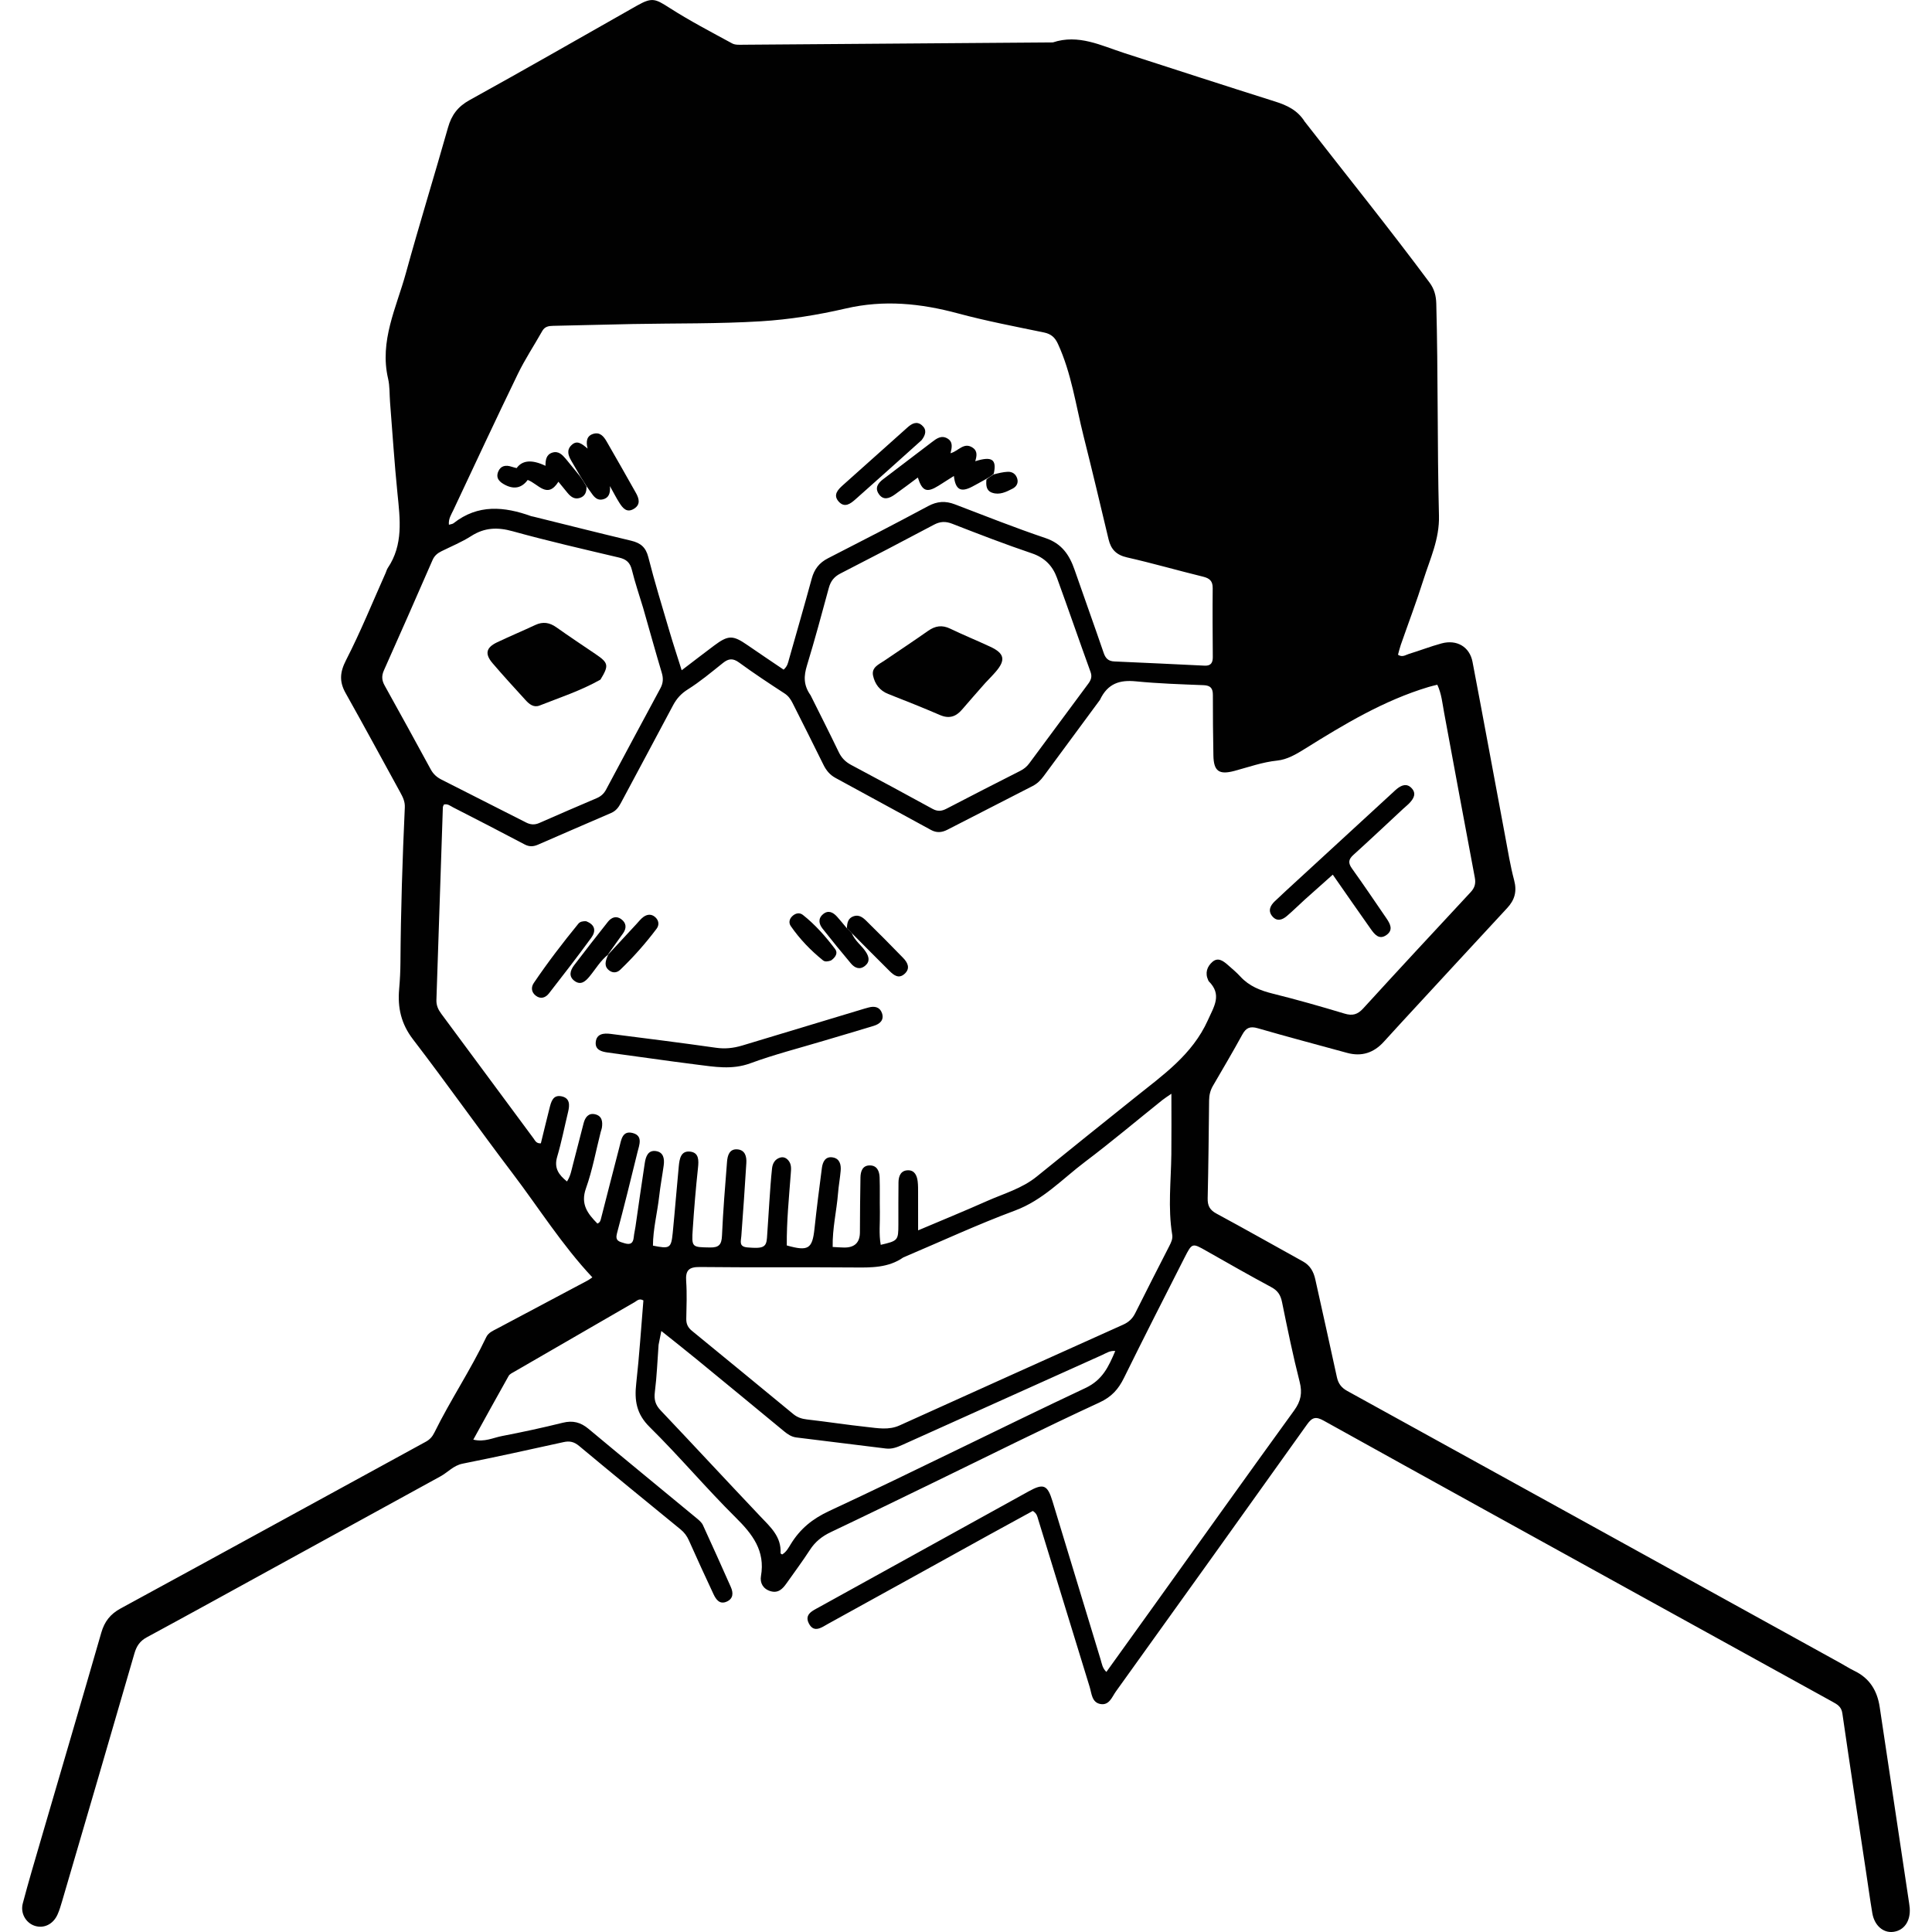 <svg height="558.207" viewBox="0 0 558.207 558.207" width="558.207" xmlns="http://www.w3.org/2000/svg"><g fill="#010101"><path d="m377.051 35.245c12.109 15.558 24.343 30.741 35.974 46.391 1.366 1.838 1.894 3.784 1.955 6.062.55 20.429.259 40.869.776 61.292.172 6.792-2.575 12.468-4.484 18.515-1.996 6.322-4.356 12.528-6.537 18.792-.332.953-.555 1.944-.817 2.878 1.283.834 2.212.044 3.129-.234 3.173-.964 6.273-2.183 9.471-3.047 4.398-1.188 8.101.976 8.935 5.338 3.204 16.771 6.279 33.566 9.426 50.348.801 4.27 1.49 8.576 2.603 12.766.844 3.177.171 5.65-1.985 7.976-10.222 11.027-20.413 22.083-30.612 33.132-1.688 1.829-3.365 3.668-5.035 5.513-2.909 3.216-6.416 4.396-10.661 3.229-8.59-2.363-17.211-4.62-25.765-7.106-2.227-.647-3.391-.168-4.476 1.813-2.738 5.001-5.64 9.912-8.507 14.842-.754 1.297-1.078 2.656-1.095 4.148-.107 9.437-.193 18.874-.414 28.308-.05 2.129.582 3.381 2.518 4.426 8.389 4.525 16.68 9.231 25.023 13.843 2.082 1.151 3.069 2.967 3.56 5.197 2.07 9.402 4.203 18.79 6.226 28.202.404 1.881 1.298 3.072 2.999 4.01 47.504 26.175 94.983 52.394 142.465 78.608 1.362.752 2.674 1.603 4.072 2.277 4.413 2.127 6.602 5.742 7.306 10.466 2.823 18.936 5.679 37.867 8.521 56.8.062.41.118.822.148 1.235.277 3.769-1.601 6.497-4.743 6.9-2.913.374-5.465-1.841-6.065-5.42-.667-3.982-1.217-7.984-1.819-11.978-2.297-15.25-4.635-30.493-6.839-45.757-.277-1.917-1.472-2.57-2.834-3.321-17.98-9.918-35.96-19.835-53.937-29.759-31.049-17.141-62.109-34.262-93.113-51.485-2.24-1.244-3.311-.945-4.758 1.086-18.355 25.757-36.786 51.46-55.231 77.152-1.152 1.605-1.941 4.135-4.514 3.647-2.48-.471-2.494-3.022-3.089-4.956-4.963-16.147-9.914-32.297-14.884-48.442-.237-.769-.349-1.639-1.539-2.382-4.039 2.21-8.286 4.514-12.516 6.851-15.52 8.575-31.025 17.176-46.561 25.721-1.82 1.001-4.109 2.848-5.611-.035-1.423-2.733 1.165-3.753 3.057-4.8 20.146-11.142 40.297-22.276 60.451-33.405 4.259-2.352 5.416-1.902 6.87 2.861 4.658 15.26 9.26 30.536 13.919 45.796.349 1.142.49 2.423 1.649 3.523 4.692-6.533 9.336-12.988 13.969-19.451 13.414-18.713 26.774-37.465 40.289-56.106 1.942-2.678 2.4-5.059 1.582-8.269-1.944-7.624-3.523-15.345-5.097-23.058-.409-2.006-1.226-3.283-3.071-4.274-6.302-3.386-12.52-6.931-18.742-10.465-4.113-2.335-4.152-2.403-6.352 1.926-5.874 11.554-11.76 23.102-17.486 34.73-1.609 3.266-3.541 5.48-7.103 7.124-16.097 7.427-31.954 15.372-47.905 23.115-9.887 4.8-19.765 9.617-29.695 14.328-2.519 1.195-4.513 2.769-6.041 5.131-2.138 3.306-4.503 6.466-6.774 9.688-1.131 1.604-2.41 2.919-4.638 2.243-2.16-.656-3.071-2.417-2.736-4.343 1.274-7.326-2.427-12.104-7.306-16.938-8.542-8.462-16.304-17.712-24.865-26.152-3.85-3.795-4.414-7.708-3.867-12.587.898-8.005 1.406-16.053 2.07-23.98-1.214-.681-1.813.078-2.473.459-11.587 6.685-23.166 13.382-34.739 20.089-.62.359-1.403.703-1.724 1.272-3.399 6.02-6.719 12.083-10.208 18.402 3.232.783 5.714-.544 8.257-1.033 5.897-1.134 11.773-2.403 17.601-3.849 2.912-.722 5.163-.133 7.442 1.771 10.346 8.645 20.787 17.178 31.176 25.772.708.585 1.499 1.238 1.868 2.037 2.74 5.928 5.392 11.897 8.051 17.863.762 1.709.749 3.375-1.165 4.237-2.051.924-3.1-.604-3.827-2.146-2.429-5.159-4.794-10.349-7.121-15.555-.567-1.267-1.32-2.281-2.4-3.163-9.801-8.004-19.6-16.01-29.316-24.116-1.44-1.201-2.721-1.492-4.489-1.101-9.708 2.144-19.418 4.283-29.167 6.226-2.645.527-4.237 2.486-6.385 3.662-16.284 8.91-32.548 17.854-48.821 26.785-12 6.585-23.981 13.205-36.024 19.71-2.01 1.086-2.975 2.539-3.596 4.686-6.909 23.885-13.911 47.744-20.899 71.607-.378 1.29-.761 2.593-1.31 3.815-1.271 2.828-3.948 4.112-6.573 3.267-2.547-.82-4.223-3.608-3.465-6.487 1.635-6.21 3.472-12.367 5.271-18.532 5.806-19.892 11.673-39.766 17.409-59.679.925-3.212 2.602-5.374 5.577-6.992 29.423-16.006 58.784-32.125 88.182-48.178 1.168-.638 1.901-1.467 2.476-2.634 4.623-9.394 10.492-18.113 14.986-27.579.626-1.319 1.923-1.831 3.11-2.461 8.701-4.62 17.405-9.236 26.1-13.867.618-.329 1.173-.774 1.448-.958-8.736-9.304-15.45-20.034-23.055-30.055-9.718-12.805-18.983-25.955-28.764-38.71-3.436-4.481-4.476-9.16-4-14.513.229-2.578.358-5.172.375-7.759.101-14.934.579-29.857 1.264-44.774.077-1.685-.605-3.005-1.354-4.368-5.239-9.546-10.416-19.127-15.748-28.62-1.861-3.314-1.682-6.013.123-9.528 4.208-8.195 7.673-16.771 11.437-25.193.211-.473.331-1.004.615-1.426 4.536-6.737 3.552-14.133 2.799-21.588-.884-8.755-1.443-17.542-2.14-26.316-.18-2.272-.054-4.614-.566-6.807-2.543-10.894 2.4-20.512 5.135-30.459 3.871-14.08 8.202-28.034 12.177-42.086 1.024-3.621 2.829-6.055 6.237-7.936 16.16-8.919 32.165-18.118 48.226-27.216 4.473-2.534 5.327-2.126 9.528.564 5.84 3.739 12.012 6.965 18.114 10.278.917.498 2.224.385 3.35.377 29.767-.208 59.535-.44 89.302-.667 7.422-2.476 13.965.924 20.693 3.093 14.502 4.675 28.988 9.405 43.52 13.984 3.475 1.095 6.543 2.528 8.63 5.923m-59.23 166.951c-5.422 7.341-10.854 14.675-16.255 22.031-.877 1.194-1.868 2.187-3.203 2.868-8.22 4.193-16.432 8.403-24.635 12.631-1.593.821-3.109.945-4.731.057-9.187-5.03-18.385-10.04-27.592-15.032-1.622-.88-2.677-2.158-3.486-3.814-2.913-5.962-5.929-11.873-8.904-17.804-.56-1.116-1.208-2.063-2.337-2.796-4.435-2.882-8.853-5.801-13.121-8.92-1.776-1.298-3.037-1.175-4.649.112-3.321 2.652-6.6 5.407-10.185 7.66-1.964 1.234-3.244 2.686-4.282 4.647-4.996 9.44-10.071 18.837-15.095 28.262-.655 1.228-1.437 2.216-2.774 2.789-7.051 3.024-14.081 6.094-21.118 9.15-1.292.561-2.484.662-3.846-.059-6.871-3.637-13.785-7.192-20.707-10.73-.788-.403-1.549-1.098-2.64-.801-.1.266-.288.539-.297.819-.623 18.543-1.221 37.086-1.86 55.628-.054 1.564.505 2.791 1.397 3.994 8.892 11.999 17.763 24.015 26.657 36.013.46.621.777 1.517 2.122 1.431.82-3.342 1.637-6.75 2.499-10.147.468-1.846.98-3.974 3.506-3.432 2.427.521 2.344 2.518 1.866 4.498-1.046 4.326-1.899 8.707-3.157 12.97-.969 3.282.464 5.219 2.835 7.13 1.053-1.605 1.289-3.258 1.707-4.832 1.064-4.003 2.048-8.028 3.107-12.032.436-1.647 1.377-2.982 3.276-2.557 2.059.461 2.273 2.162 1.985 3.954-.065.406-.237.794-.34 1.196-1.379 5.422-2.373 10.981-4.244 16.227-1.666 4.671.534 7.376 3.302 10.209.727-.315.872-.8 1.002-1.306 1.775-6.923 3.538-13.848 5.34-20.764.539-2.07.825-4.904 3.875-4.088 3.033.812 1.855 3.491 1.364 5.51-1.91 7.846-3.857 15.684-5.934 23.487-.577 2.169.621 2.367 2.134 2.83 1.763.539 2.545.038 2.718-1.744.1-1.027.353-2.039.502-3.063.895-6.137 1.74-12.282 2.691-18.41.279-1.795.936-3.745 3.234-3.395 2.192.333 2.484 2.241 2.225 4.137-.407 2.973-.972 5.927-1.305 8.908-.533 4.773-1.781 9.471-1.803 14.27 4.878.992 5.276.766 5.72-3.739.63-6.387 1.128-12.787 1.743-19.175.203-2.109.574-4.614 3.374-4.238 2.461.331 2.414 2.511 2.179 4.684-.634 5.863-1.12 11.745-1.51 17.629-.358 5.4-.267 5.282 5.001 5.373 2.577.045 3.329-.854 3.439-3.386.312-7.135.895-14.259 1.458-21.38.143-1.811.69-3.78 3.014-3.579 2.192.19 2.687 2.033 2.564 3.953-.45 7.03-.899 14.06-1.446 21.082-.125 1.605-.743 3.084 1.795 3.299 4.4.372 5.41-.002 5.612-2.706.262-3.514.447-7.033.695-10.548.226-3.203.42-6.411.774-9.601.151-1.362.79-2.612 2.275-3.082 1.009-.32 1.85.062 2.482.849.924 1.15.755 2.453.65 3.841-.521 6.895-1.213 13.786-1.149 20.677 6.234 1.75 7.381.986 8.004-4.842.627-5.86 1.373-11.708 2.138-17.552.231-1.765 1.008-3.409 3.148-3.045 2.019.343 2.43 2.087 2.278 3.865-.185 2.165-.59 4.312-.76 6.478-.403 5.113-1.657 10.155-1.549 15.533 1.272.066 2.288.154 3.305.165q4.541.051 4.566-4.38c.037-5.29.042-10.581.156-15.869.038-1.743.565-3.498 2.731-3.479 2.104.018 2.744 1.722 2.806 3.471.118 3.315.004 6.638.075 9.956.067 3.155-.327 6.341.245 9.519 4.998-1.16 5.092-1.275 5.099-5.932.006-4.046-.02-8.092.034-12.136.024-1.812.668-3.442 2.754-3.471 1.909-.026 2.576 1.525 2.784 3.175.142 1.126.12 2.276.124 3.416.014 3.391.005 6.783.005 10.766 6.942-2.944 13.439-5.598 19.848-8.449 4.901-2.18 10.155-3.621 14.446-7.112 9.411-7.658 18.896-15.226 28.358-22.822 8.05-6.463 16.566-12.339 21.067-22.336 1.824-4.05 4.142-7.385.248-11.261-.07-.069-.096-.183-.14-.276-.991-2.098-.343-3.974 1.224-5.332 1.6-1.387 3.111-.26 4.405.872 1.248 1.092 2.531 2.164 3.649 3.382 2.567 2.799 5.815 4.058 9.434 4.956 6.937 1.72 13.818 3.686 20.662 5.749 2.304.695 3.773.29 5.408-1.501 10.277-11.26 20.659-22.424 31.039-33.588 1.162-1.249 1.531-2.459 1.201-4.2-3.01-15.87-5.91-31.761-8.868-47.641-.502-2.694-.738-5.469-1.969-8.091-.969.249-1.769.426-2.553.661-12.948 3.895-24.402 10.799-35.749 17.883-2.506 1.565-5.103 3.078-7.943 3.371-4.292.443-8.266 1.886-12.353 2.98-4.452 1.191-6.015.122-6.096-4.487-.102-5.808-.168-11.617-.153-17.426.005-1.939-.655-2.772-2.691-2.853-6.523-.258-13.061-.466-19.552-1.106-4.6-.453-8.106.54-10.379 5.341m-163.532-52.89c9.351 2.314 18.691 4.678 28.062 6.911 2.68.639 4.239 1.841 4.969 4.727 1.829 7.224 4.029 14.355 6.136 21.507 1.063 3.609 2.248 7.183 3.513 11.202 3.405-2.594 6.346-4.869 9.323-7.095 4.157-3.109 5.46-3.093 9.689-.168 3.464 2.396 6.969 4.733 10.439 7.084 1.136-.99 1.283-2.035 1.56-3.013 2.201-7.771 4.447-15.53 6.572-23.322.731-2.682 2.16-4.55 4.667-5.831 9.694-4.953 19.372-9.941 28.963-15.089 2.622-1.407 4.999-1.544 7.703-.51 8.712 3.333 17.391 6.777 26.223 9.762 4.689 1.585 6.886 4.861 8.367 9.128 2.786 8.025 5.671 16.016 8.423 24.052.549 1.603 1.383 2.383 3.087 2.456 8.696.372 17.389.796 26.083 1.215 1.769.085 2.364-.814 2.352-2.47-.048-6.637-.097-13.275-.03-19.911.021-2.044-.852-2.856-2.765-3.324-7.345-1.797-14.617-3.901-21.988-5.572-3.083-.699-4.637-2.307-5.331-5.222-2.372-9.967-4.739-19.936-7.238-29.871-2.243-8.918-3.487-18.111-7.382-26.584-.863-1.877-1.974-2.885-4.05-3.314-8.315-1.716-16.674-3.309-24.864-5.514-10.75-2.894-21.355-3.975-32.4-1.413-8.042 1.865-16.31 3.196-24.542 3.7-12.302.753-24.661.553-36.996.79-7.669.147-15.337.367-23.006.522-1.311.026-2.419.203-3.149 1.501-2.338 4.154-4.991 8.15-7.065 12.428-6.331 13.058-12.456 26.215-18.634 39.346-.591 1.257-1.441 2.482-1.269 4.195.582-.178 1.039-.196 1.329-.426 7.041-5.572 14.644-4.862 22.444-2.053.097.035.202.048.808.177m106.708 213.993c-4.348 3.035-9.275 2.946-14.295 2.903-14.824-.126-29.651.033-44.474-.133-3.208-.036-4.185.966-3.968 4.08.251 3.611.103 7.254.032 10.881-.029 1.48.468 2.523 1.62 3.464 9.794 8 19.554 16.04 29.316 24.078 1.161.956 2.448 1.373 3.961 1.545 5.752.654 11.477 1.547 17.233 2.165 3.157.339 6.352.979 9.492-.442 21.528-9.736 43.071-19.437 64.621-29.123 1.591-.715 2.69-1.742 3.479-3.332 3.225-6.498 6.555-12.945 9.85-19.408.521-1.023 1.024-2.039.825-3.249-1.276-7.737-.338-15.497-.249-23.249.065-5.654.013-11.31.013-17.47-1.153.802-1.919 1.271-2.615 1.828-7.441 5.96-14.738 12.111-22.345 17.85-6.55 4.942-12.16 11.078-20.25 14.079-10.77 3.995-21.217 8.863-32.245 13.532m-75.156-187.609c-1.107-3.671-2.35-7.309-3.268-11.027-.522-2.112-1.593-3.072-3.673-3.564-10.28-2.431-20.586-4.785-30.761-7.609-4.393-1.219-8.134-1.086-11.995 1.387-2.693 1.725-5.702 2.957-8.583 4.384-1.147.568-2.031 1.286-2.576 2.535-4.643 10.642-9.314 21.272-14.052 31.873-.71 1.589-.634 2.885.198 4.381 4.489 8.063 8.924 16.156 13.335 24.262.731 1.344 1.745 2.253 3.088 2.931 8.149 4.107 16.286 8.236 24.416 12.381 1.286.656 2.474.767 3.85.158 5.498-2.436 11.03-4.794 16.559-7.159 1.193-.51 2.083-1.266 2.705-2.431 5.224-9.789 10.466-19.569 15.732-29.336.788-1.462.884-2.835.398-4.456-1.816-6.053-3.491-12.148-5.373-18.709m48.354 25.172c2.724 5.474 5.495 10.925 8.145 16.435.808 1.68 1.946 2.834 3.571 3.7 7.866 4.192 15.718 8.411 23.531 12.701 1.462.803 2.628.691 4.048-.051 7.074-3.694 14.186-7.315 21.301-10.929 1.046-.531 1.89-1.21 2.588-2.156 5.662-7.673 11.347-15.329 17.029-22.987.767-1.034 1.208-1.999.694-3.414-3.286-9.056-6.416-18.169-9.713-27.221-1.255-3.446-3.527-5.815-7.247-7.072-7.75-2.618-15.39-5.575-23.016-8.544-1.925-.749-3.476-.68-5.28.278-8.97 4.764-17.972 9.468-27.014 14.092-1.825.933-2.826 2.203-3.353 4.146-2.032 7.495-4.051 14.997-6.317 22.423-.906 2.969-1.083 5.621 1.033 8.6m-43.907 187.695c-.335 4.541-.504 9.102-1.075 13.612-.276 2.177.137 3.706 1.643 5.294 9.626 10.155 19.137 20.421 28.76 30.58 2.928 3.091 6.196 5.9 5.913 10.727-.006.101.285.219.465.349 1.22-.712 1.848-1.948 2.537-3.064 2.701-4.373 6.206-7.239 11.111-9.52 24.804-11.538 49.242-23.859 73.994-35.514 4.97-2.34 6.696-6.224 8.6-10.686-1.547-.156-2.579.607-3.67 1.096-19.281 8.658-38.555 17.334-57.825 26.019-1.529.689-3.041 1.275-4.778 1.058-8.621-1.079-17.246-2.126-25.869-3.193-1.39-.172-2.489-.907-3.552-1.786-8.469-7-16.95-13.987-25.448-20.951-3.24-2.655-6.536-5.242-10.011-8.023-.306 1.474-.515 2.482-.794 4.002z"/><path d="m214.451 302.081c11.938-3.613 23.636-7.14 35.335-10.665.397-.119.799-.219 1.199-.328 1.716-.472 3.238-.132 3.84 1.633.691 2.023-.634 3.136-2.379 3.674-4.748 1.465-9.524 2.839-14.283 4.267-7.139 2.142-14.389 3.984-21.371 6.552-5.307 1.952-10.412 1.012-15.604.364-8.513-1.064-17-2.331-25.504-3.462-1.907-.254-3.765-.774-3.56-3.009.224-2.442 2.309-2.642 4.287-2.389 10.157 1.298 20.32 2.562 30.456 4.009 2.555.365 4.936.144 7.585-.645z"/><path d="m375.051 254.157c9.319-8.576 18.48-16.998 27.641-25.42.305-.281.604-.571.928-.829 1.333-1.061 2.81-1.643 4.174-.248 1.524 1.558.685 3.049-.551 4.354-.568.6-1.23 1.111-1.838 1.676-4.787 4.446-9.532 8.939-14.38 13.317-1.455 1.314-1.537 2.347-.403 3.93 3.381 4.72 6.629 9.537 9.912 14.327 1.108 1.616 2.128 3.432.039 4.896-2.14 1.5-3.454-.236-4.551-1.785-3.587-5.064-7.116-10.169-10.949-15.663-2.813 2.505-5.415 4.8-7.991 7.123-1.77 1.597-3.456 3.29-5.271 4.833-1.272 1.081-2.797 1.671-4.137.156-1.406-1.59-.702-3.123.603-4.382 2.164-2.087 4.406-4.093 6.773-6.287z"/><path d="m169.306 266.158c2.766 1.02 2.89 2.921 1.541 4.769-3.972 5.442-8.093 10.777-12.238 16.09-.969 1.242-2.391 1.773-3.832.64-1.252-.984-1.392-2.399-.559-3.632 4.006-5.929 8.363-11.601 12.886-17.145.469-.574 1.228-.748 2.202-.722z"/><path d="m175.728 275.784c-2.241 1.754-3.642 4.222-5.418 6.371-1.118 1.352-2.453 2.568-4.225 1.327-1.884-1.319-1.363-3.084-.187-4.625 3.207-4.202 6.448-8.38 9.736-12.518.992-1.249 2.364-1.839 3.824-.79 1.525 1.096 1.629 2.59.579 4.093-1.363 1.952-2.801 3.851-4.267 5.967-.061.193-.042.176-.042.176z"/><path d="m244.691 268.212c.058-1.508.287-2.946 1.978-3.501 1.507-.495 2.631.361 3.591 1.308 3.607 3.558 7.196 7.137 10.714 10.784 1.306 1.354 2.12 3.033.349 4.598-1.663 1.47-3.067.384-4.305-.846-3.52-3.497-7.023-7.011-10.799-10.83-.687-.712-1.107-1.113-1.527-1.513z"/><path d="m175.703 275.811c2.734-2.951 5.472-5.914 8.218-8.871.632-.681 1.212-1.444 1.949-1.988 1.088-.804 2.329-.955 3.423.02 1.084.968 1.238 2.271.409 3.371-3.182 4.221-6.676 8.183-10.494 11.842-.896.858-2.072 1.028-3.139.242-1.61-1.185-1.188-2.683-.421-4.412.082-.232.064-.215.057-.205z"/><path d="m244.564 268.065c.548.547.968.947 1.522 1.524.919 2.276 2.817 3.54 4.015 5.339.98 1.472 1.341 2.884-.156 4.119-1.512 1.247-2.98.634-4.077-.666-2.795-3.315-5.53-6.681-8.217-10.085-1.061-1.344-1.34-2.904.135-4.15 1.521-1.285 2.9-.567 4.053.699.903.991 1.734 2.047 2.725 3.22z"/><path d="m240.093 277.516c-.937.308-1.734.421-2.315-.048-3.551-2.863-6.695-6.13-9.292-9.883-.63-.91-.475-2.004.383-2.839.925-.901 2.115-1.185 3.106-.404 3.583 2.824 6.575 6.253 9.319 9.867.862 1.136.142 2.371-1.2 3.308z"/><path d="m284.994 138.355c-1.36.749-2.708 1.522-4.083 2.243-3.334 1.75-4.861.9-5.305-3.079-1.528.97-2.989 1.915-4.467 2.834-3.348 2.083-4.681 1.605-5.953-2.385-2.286 1.694-4.47 3.363-6.709 4.954-1.557 1.107-3.277 1.738-4.595-.233-1.176-1.759-.185-3.116 1.269-4.223 4.698-3.574 9.39-7.157 14.092-10.726 1.337-1.015 2.723-2.093 4.498-1.049 1.649.97 1.305 2.598.888 4.26 2.313-.615 3.856-3.321 6.406-1.601 1.479.997 1.167 2.456.74 3.911 4.766-1.497 6.277-.598 5.348 3.617-.861.747-1.495 1.112-2.13 1.477z"/><path d="m167.739 137.719c-.884-1.513-1.773-3.023-2.651-4.54-.872-1.508-1.476-3.082-.01-4.532 1.618-1.6 2.994-.478 4.698.96-.525-2.081-.256-3.663 1.603-4.245 1.997-.626 3.07.76 3.924 2.241 2.835 4.92 5.645 9.855 8.426 14.805.922 1.642 1.417 3.393-.584 4.605-2.103 1.274-3.252-.267-4.226-1.796-.874-1.373-1.611-2.834-2.696-4.768.18 2.176-.385 3.413-2.018 3.828-1.574.4-2.492-.611-3.29-1.766-.351-.508-.726-1-1.308-1.823-.768-1.205-1.318-2.087-1.868-2.968z"/><path d="m167.557 137.591c.732 1.01 1.282 1.891 1.888 2.97.079 1.691-.466 2.857-1.968 3.317-1.519.465-2.581-.366-3.489-1.451-.793-.947-1.563-1.911-2.646-3.239-3.225 5.1-5.791.615-8.877-.517-1.666 2.273-3.837 2.782-6.41 1.491-1.63-.818-2.898-1.903-2.116-3.873.694-1.747 2.196-2.013 3.892-1.434.481.164.983.269 1.44.392q2.477-3.457 8.332-.658c.006-1.626.175-3.228 1.958-3.805 1.814-.587 2.933.646 3.947 1.836 1.339 1.571 2.582 3.223 4.049 4.969z"/><path d="m266.28 127.169c-6.469 5.816-12.766 11.476-19.104 17.09-1.42 1.258-3.122 2.582-4.843.674-1.716-1.902-.272-3.433 1.168-4.726 6.225-5.591 12.463-11.167 18.716-16.726 1.219-1.084 2.632-1.903 4.144-.613 1.477 1.26 1.129 2.73-.082 4.301z"/><path d="m285.007 138.556c.621-.565 1.255-.93 2.029-1.468 1.463-.384 2.782-.711 4.113-.773 1.369-.064 2.395.676 2.776 2.029.364 1.292-.315 2.302-1.37 2.843-1.827.938-3.754 1.913-5.892 1.176-1.698-.585-1.813-2.074-1.657-3.807z"/><path d="m173.487 196.359c-5.708 3.222-11.718 5.167-17.568 7.483-1.723.683-3.007-.395-4.073-1.563-3.208-3.513-6.423-7.024-9.515-10.639-2.328-2.723-1.912-4.535 1.314-6.068 3.642-1.73 7.366-3.287 11.017-4.997 2.212-1.036 4.131-.717 6.092.673 3.712 2.631 7.503 5.152 11.272 7.702 3.801 2.572 3.97 3.286 1.461 7.408z"/><path d="m284.641 197.366c-2.334 2.657-4.533 5.14-6.69 7.658-1.754 2.048-3.716 2.708-6.341 1.579-4.951-2.13-9.96-4.128-14.979-6.095-2.479-.972-3.861-2.9-4.376-5.275-.527-2.427 1.693-3.284 3.295-4.374 4.201-2.859 8.441-5.662 12.598-8.585 2.065-1.452 4.038-1.769 6.382-.641 3.829 1.843 7.772 3.447 11.624 5.243 4.05 1.889 4.456 3.797 1.604 7.139-.942 1.103-1.974 2.13-3.117 3.35z"/></g></svg>